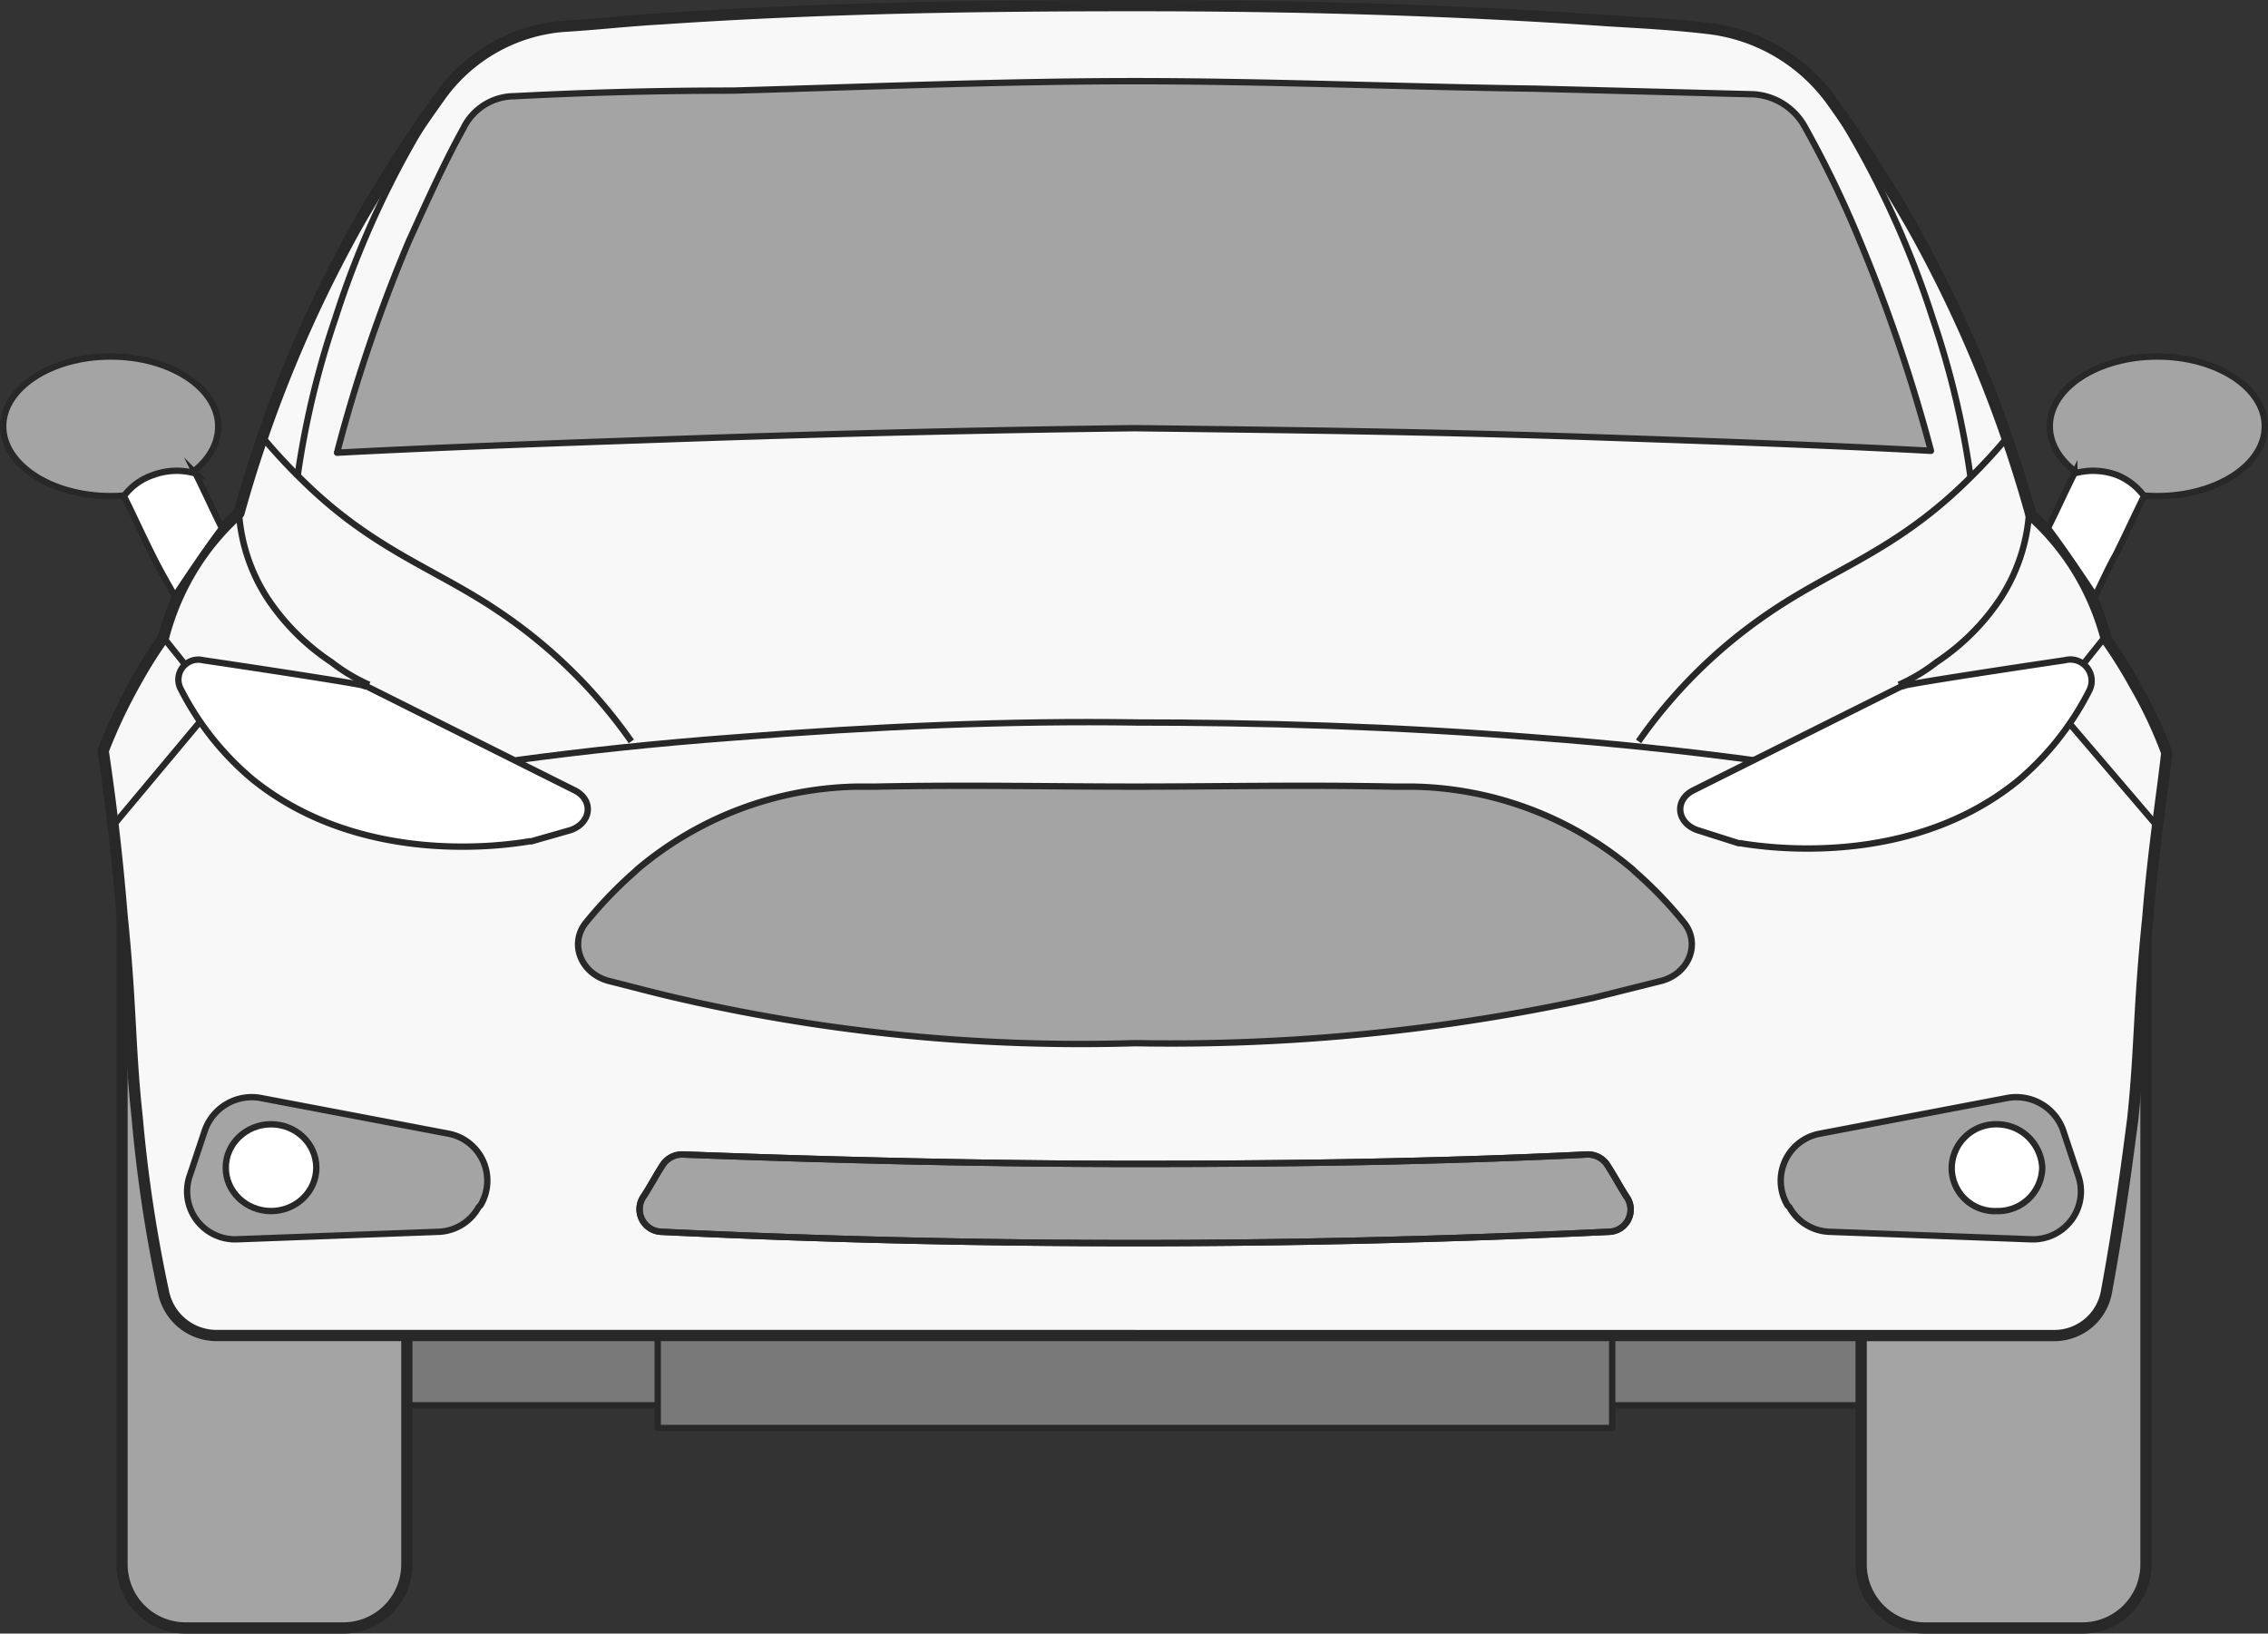 <svg xmlns="http://www.w3.org/2000/svg" viewBox="0 0 241.915 174.23">
  <rect x="0" y="0" width="241.915" height="174.23" fill="#333333" stroke="none"/>
  <defs>
    <style>
      .cls-1 {
        fill: #79797a;
      }

      .cls-1, .cls-2, .cls-3, .cls-4, .cls-5, .cls-6, .cls-7, .cls-8 {
        stroke: #282828;
      }

      .cls-1, .cls-2, .cls-3, .cls-4, .cls-5, .cls-6, .cls-7 {
        stroke-linejoin: round;
      }

      .cls-1, .cls-4, .cls-5, .cls-6, .cls-7, .cls-8 {
        stroke-width: 0.678px;
      }

      .cls-2, .cls-4 {
        fill: #a5a4a4;
      }

      .cls-2, .cls-3 {
        stroke-width: 1.2px;
      }

      .cls-3 {
        fill: #f8f8f8;
      }

      .cls-5 {
        fill: none;
      }

      .cls-6 {
        fill: #dbdbdb;
      }

      .cls-7, .cls-8 {
        fill: #fff;
      }

      .cls-8 {
        stroke-miterlimit: 10;
      }
    </style>
  </defs>
  <g id="Symbol_138_2" data-name="Symbol 138 – 2" transform="translate(-799.948 -3940.399)">
    <rect id="Rectangle_6029" data-name="Rectangle 6029" class="cls-1" width="170.013" height="15.895" transform="translate(835.899 4074.394)"/>
    <rect id="Rectangle_6030" data-name="Rectangle 6030" class="cls-1" width="101.806" height="15.895" transform="translate(870.103 4076.809)"/>
    <g id="Group_6447" data-name="Group 6447" transform="translate(812.963 4038.178)">
      <path id="Path_6867" data-name="Path 6867" class="cls-2" d="M6.6,49v69.011a6.784,6.784,0,0,0,6.841,6.841h16.7a6.784,6.784,0,0,0,6.841-6.841V93.867Z" transform="translate(-6.6 -49)"/>
      <path id="Path_6868" data-name="Path 6868" class="cls-2" d="M129.181,49v69.011a6.784,6.784,0,0,1-6.841,6.841h-16.7a6.784,6.784,0,0,1-6.841-6.841V93.867Z" transform="translate(86.705 -49)"/>
    </g>
    <path id="Path_6869" data-name="Path 6869" class="cls-3" d="M115.656,142.544h97.984a5.65,5.65,0,0,0,5.634-4.628c1.408-7.646,2.213-13.883,2.817-18.51.8-7.646.6-11.669,1.61-21.528.6-7.444,1.61-13.681,2.012-17.5a46.515,46.515,0,0,0-3.42-7.243,50.617,50.617,0,0,0-3.018-4.829,27.178,27.178,0,0,0-3.42-7.847,26.751,26.751,0,0,0-4.628-5.432A138.783,138.783,0,0,0,198.549,24.24,157.254,157.254,0,0,0,189.9,10.76a18.938,18.938,0,0,0-13.279-7.646c-3.42-.4-7.042-.6-10.462-.8C148.652,1.1,131.752.7,115.857.7s-33,.2-50.7,1.408c-3.622.2-7.042.6-10.462.8a17.906,17.906,0,0,0-13.279,7.646,157.251,157.251,0,0,0-8.652,13.48A138.785,138.785,0,0,0,20.086,54.822a26.752,26.752,0,0,0-4.628,5.432,27.177,27.177,0,0,0-3.42,7.847A50.617,50.617,0,0,0,9.02,72.93,57.066,57.066,0,0,0,5.6,80.173c.6,4.024,1.408,10.06,2.012,17.5,1.006,9.859.8,14.084,1.61,21.528a152.135,152.135,0,0,0,2.817,18.711,5.775,5.775,0,0,0,5.634,4.628h97.984Z" transform="translate(805.351 3940.3)"/>
    <g id="Group_6450" data-name="Group 6450" transform="translate(819.908 4024.207)">
      <path id="Path_6870" data-name="Path 6870" class="cls-4" d="M41.335,70.1l-.2.2a5.089,5.089,0,0,1-4.225,2.616l-21.528.8a5.113,5.113,0,0,1-5.03-6.841l1.61-4.829a5.308,5.308,0,0,1,5.835-3.42l20.12,3.823A5.1,5.1,0,0,1,41.335,70.1Z" transform="translate(-10.052 -25.347)"/>
      <g id="Group_6449" data-name="Group 6449" transform="translate(41.699)">
        <path id="Path_6871" data-name="Path 6871" class="cls-4" d="M90.177,69.508a210.974,210.974,0,0,0,48.891-4.829l7.243-1.811c3.018-.8,4.225-4.024,2.414-6.237a43.609,43.609,0,0,0-5.231-5.432l-.2-.2a37.324,37.324,0,0,0-23.54-8.853h-2.012c-9.456-.2-18.711,0-27.564,0s-18.108-.2-27.564,0H60.6A37.324,37.324,0,0,0,37.06,51l-.2.2a43.611,43.611,0,0,0-5.231,5.432c-1.811,2.213-.6,5.432,2.414,6.237,2.414.6,4.628,1.207,7.243,1.811A191.033,191.033,0,0,0,90.177,69.508Z" transform="translate(-30.777 -42.056)"/>
        <g id="Group_6448" data-name="Group 6448" transform="translate(6.522 39.323)">
          <path id="Path_6872" data-name="Path 6872" class="cls-4" d="M86.9,71.056c16.9,0,33.6-.4,50.5-1.207a2.372,2.372,0,0,0,2.012-3.622c-.8-1.207-1.408-2.414-2.213-3.622a2.476,2.476,0,0,0-2.012-1.006c-16.1.8-32.192,1.006-48.288,1.006S54.7,62.2,38.609,61.6A2.476,2.476,0,0,0,36.6,62.606c-.8,1.207-1.408,2.414-2.213,3.622A2.408,2.408,0,0,0,36.4,69.849C53.095,70.654,70,71.056,86.9,71.056Z" transform="translate(-34.019 -61.6)"/>
          <path id="Path_6873" data-name="Path 6873" class="cls-5" d="M86.9,71.056c16.9,0,33.6-.4,50.5-1.207a2.372,2.372,0,0,0,2.012-3.622c-.8-1.207-1.408-2.414-2.213-3.622a2.476,2.476,0,0,0-2.012-1.006c-16.1.8-32.192,1.006-48.288,1.006S54.7,62.2,38.609,61.6A2.476,2.476,0,0,0,36.6,62.606c-.8,1.207-1.408,2.414-2.213,3.622A2.408,2.408,0,0,0,36.4,69.849C53.095,70.654,70,71.056,86.9,71.056Z" transform="translate(-34.019 -61.6)"/>
        </g>
      </g>
      <path id="Path_6874" data-name="Path 6874" class="cls-4" d="M95.259,70.1l.2.2a5.089,5.089,0,0,0,4.225,2.616l21.528.8a5.113,5.113,0,0,0,5.03-6.841l-1.61-4.829a5.308,5.308,0,0,0-5.835-3.42L98.68,62.457A5.1,5.1,0,0,0,95.259,70.1Z" transform="translate(75.454 -25.347)"/>
    </g>
    <line id="Line_864" data-name="Line 864" class="cls-6" x1="9.255" y2="11.066" transform="translate(811.957 4017.455)"/>
    <line id="Line_865" data-name="Line 865" class="cls-6" x1="2.414" y1="3.018" transform="translate(817.389 4008.401)"/>
    <path id="Path_6875" data-name="Path 6875" class="cls-5" d="M12.8,27.6a19.1,19.1,0,0,0,3.018,9.054,24.253,24.253,0,0,0,6.841,6.841,18.986,18.986,0,0,0,4.024,2.414" transform="translate(812.637 3967.522)"/>
    <path id="Path_6876" data-name="Path 6876" class="cls-5" d="M13.9,23.4a59.308,59.308,0,0,0,4.225,4.628c7.847,7.847,14.486,9.657,21.528,14.486A53.871,53.871,0,0,1,53.536,56.2" transform="translate(813.75 3963.272)"/>
    <path id="Path_6877" data-name="Path 6877" class="cls-5" d="M15.9,45.535a92.079,92.079,0,0,1,4.024-16.9A98.838,98.838,0,0,1,30.386,6.1" transform="translate(815.774 3945.765)"/>
    <path id="Path_6878" data-name="Path 6878" class="cls-4" d="M103.107,41.72c16.5.2,33.2.4,50.3,1.006,11.67.4,23.339.8,34.606,1.408A175.713,175.713,0,0,0,180.367,21.6a112.733,112.733,0,0,0-5.835-12.072,6.722,6.722,0,0,0-5.432-3.42c-7.646-.2-15.492-.4-23.339-.6-14.486-.2-28.771-.8-42.654-.8s-28.369.6-42.855,1.006c-8.048,0-15.693.2-23.339.6A6.059,6.059,0,0,0,31.48,9.73c-2.012,3.622-3.823,7.646-5.835,12.072A165.855,165.855,0,0,0,18,44.336c11.468-.6,22.937-1.006,34.606-1.408C69.708,42.324,86.609,41.922,103.107,41.72Z" transform="translate(817.899 3944.348)"/>
    <g id="Group_6451" data-name="Group 6451" transform="translate(818.968 4010.759)">
      <path id="Path_6879" data-name="Path 6879" class="cls-7" d="M12.231,35.429c5.432.8,14.687,2.213,16.7,2.616.2,0,.6.2.8.2L51.867,49.311c2.012,1.006,1.811,3.42-.4,4.225L47.24,54.744h-.2c-2.414.4-17.907,2.817-29.576-6.64a30.718,30.718,0,0,1-7.646-9.657A2.128,2.128,0,0,1,12.231,35.429Z" transform="translate(-9.585 -35.372)"/>
      <path id="Path_6880" data-name="Path 6880" class="cls-7" d="M130.236,35.428c-5.432.8-14.688,2.213-16.7,2.616-.2,0-.6.2-.8.2L90.6,49.311c-2.012,1.006-1.811,3.42.4,4.225l4.426,1.408h.2c2.414.4,17.907,2.817,29.576-6.64a30.718,30.718,0,0,0,7.646-9.657A2.273,2.273,0,0,0,130.236,35.428Z" transform="translate(70.993 -35.372)"/>
    </g>
    <path id="Path_6881" data-name="Path 6881" class="cls-5" d="M159.486,42.743c-7.444-1.006-15.09-1.811-23.138-2.414-15.291-1.207-29.576-1.61-43.057-1.61h.4c-13.48-.2-27.765.4-43.056,1.61-8.048.6-15.693,1.408-23.138,2.414" transform="translate(827.513 3978.736)"/>
    <g id="Group_6452" data-name="Group 6452" transform="translate(824.029 4060.31)">
      <ellipse id="Ellipse_1782" data-name="Ellipse 1782" class="cls-7" cx="4.829" cy="4.628" rx="4.829" ry="4.628"/>
      <path id="Path_6882" data-name="Path 6882" class="cls-7" d="M103.6,64.628A4.725,4.725,0,0,1,108.429,60a4.861,4.861,0,0,1,4.829,4.628,4.725,4.725,0,0,1-4.829,4.628A4.6,4.6,0,0,1,103.6,64.628Z" transform="translate(80.497 -60)"/>
    </g>
    <line id="Line_866" data-name="Line 866" class="cls-6" x2="9.456" y2="11.066" transform="translate(1020.599 4017.455)"/>
    <line id="Line_867" data-name="Line 867" class="cls-6" y1="3.018" x2="2.414" transform="translate(1022.008 4008.401)"/>
    <path id="Path_6883" data-name="Path 6883" class="cls-5" d="M114.683,27.6a19.1,19.1,0,0,1-3.018,9.054,24.253,24.253,0,0,1-6.841,6.841,18.986,18.986,0,0,1-4.024,2.414" transform="translate(901.692 3967.522)"/>
    <path id="Path_6884" data-name="Path 6884" class="cls-5" d="M126.636,23.4a59.312,59.312,0,0,1-4.225,4.628c-7.847,7.847-14.486,9.657-21.528,14.486A53.871,53.871,0,0,0,87,56.2" transform="translate(887.726 3963.272)"/>
    <path id="Path_6885" data-name="Path 6885" class="cls-5" d="M111.886,45.535a92.081,92.081,0,0,0-4.024-16.9A98.838,98.838,0,0,0,97.4,6.1" transform="translate(898.251 3945.765)"/>
    <g id="Group_6455" data-name="Group 6455" transform="translate(800.287 3978.423)">
      <g id="Group_6453" data-name="Group 6453">
        <path id="Path_6886" data-name="Path 6886" class="cls-4" d="M23.237,26.744c0-4.024-5.03-7.444-11.468-7.444S.3,22.72.3,26.744s5.03,7.444,11.468,7.444S23.237,30.969,23.237,26.744Z" transform="translate(-0.3 -19.3)"/>
        <path id="Path_6887" data-name="Path 6887" class="cls-8" d="M6.7,28.055c1.006,2.012,2.012,4.225,3.018,6.237.8,1.61,1.61,3.018,2.414,4.426,1.61-2.414,3.219-4.829,5.03-7.243-1.006-2.012-1.811-3.823-2.817-5.835a7.3,7.3,0,0,0-4.628.2A6.435,6.435,0,0,0,6.7,28.055Z" transform="translate(6.177 -13.167)"/>
      </g>
      <g id="Group_6454" data-name="Group 6454" transform="translate(218.099)">
        <ellipse id="Ellipse_1783" data-name="Ellipse 1783" class="cls-4" cx="11.468" cy="7.444" rx="11.468" ry="7.444" transform="translate(0.201)"/>
        <path id="Path_6888" data-name="Path 6888" class="cls-8" d="M118.961,28.055c-1.006,2.012-2.012,4.225-3.018,6.237-.8,1.408-1.408,2.817-2.213,4.426-1.61-2.414-3.219-4.829-5.03-7.243,1.006-2.012,1.811-3.823,2.817-5.835a7.3,7.3,0,0,1,4.628.2A6.817,6.817,0,0,1,118.961,28.055Z" transform="translate(-108.7 -13.167)"/>
      </g>
    </g>
  </g>
</svg>
